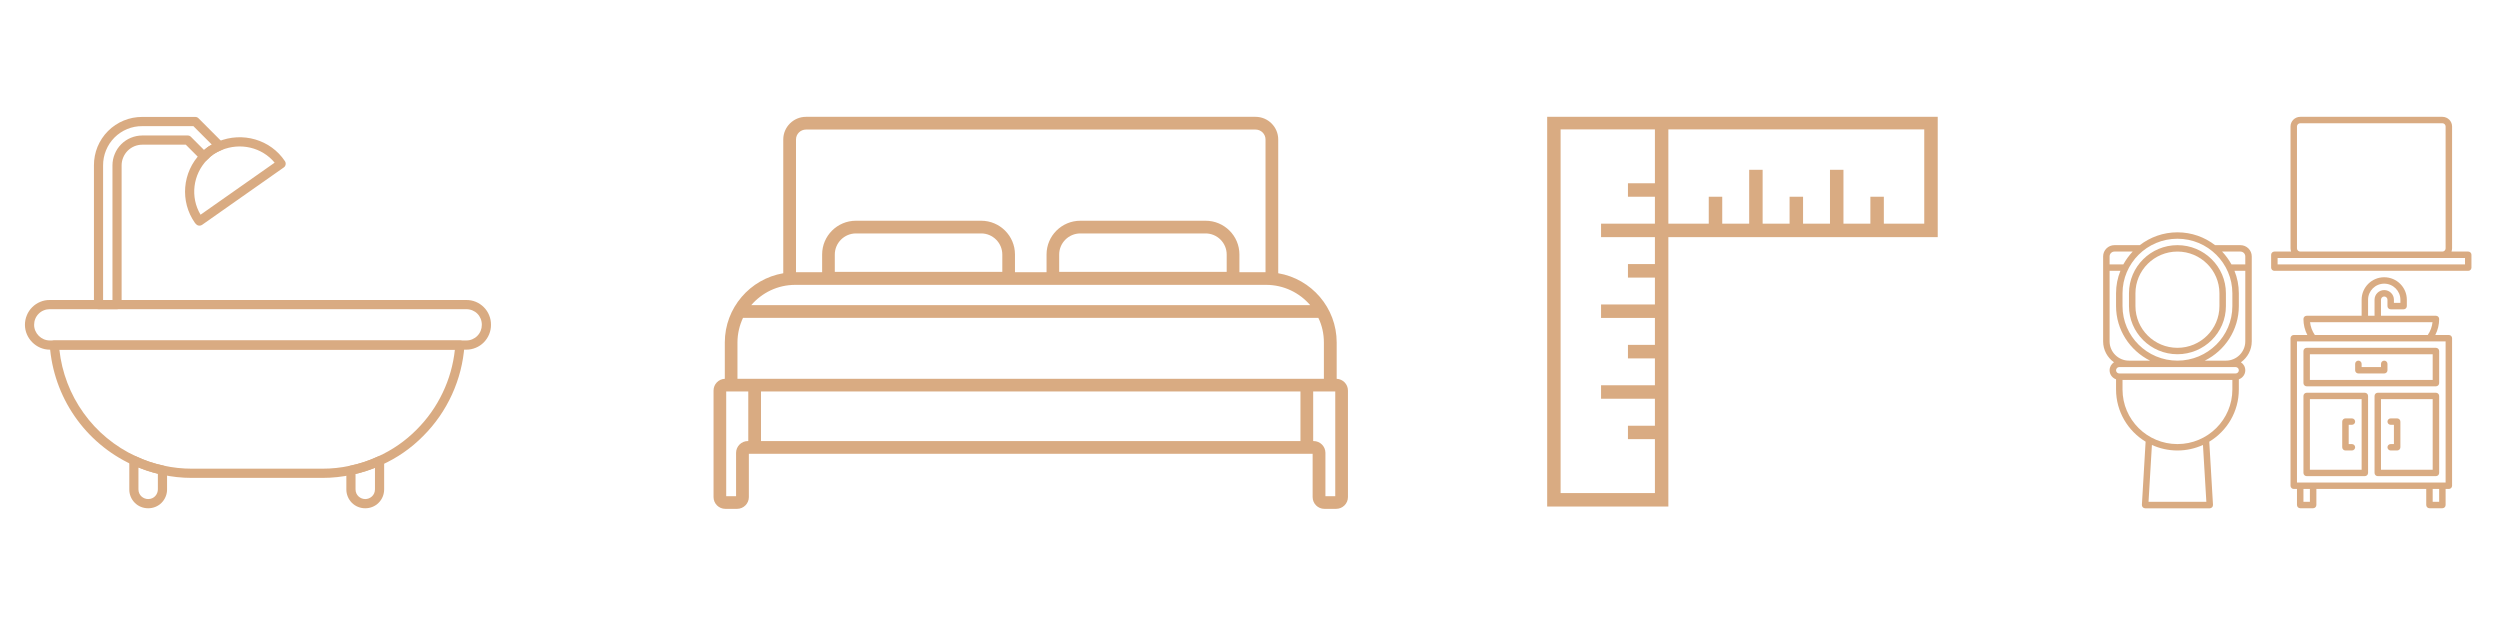 <svg xmlns="http://www.w3.org/2000/svg" xmlns:xlink="http://www.w3.org/1999/xlink" width="400" zoomAndPan="magnify" viewBox="0 0 300 75" height="100" preserveAspectRatio="xMidYMid meet" version="1.0"><defs><clipPath id="1abfd20f38"><path d="M 15 54 L 47 54 L 47 60.996 L 15 60.996 Z M 15 54 " clip-rule="nonzero"/></clipPath><clipPath id="db3daf5188"><path d="M 2.977 36 L 58.934 36 L 58.934 42 L 2.977 42 Z M 2.977 36 " clip-rule="nonzero"/></clipPath><clipPath id="56c4607cc6"><path d="M 11 14.02 L 27 14.02 L 27 38 L 11 38 Z M 11 14.02 " clip-rule="nonzero"/></clipPath><clipPath id="657525a1b6"><path d="M 85.625 14.02 L 161.754 14.02 L 161.754 60.996 L 85.625 60.996 Z M 85.625 14.02 " clip-rule="nonzero"/></clipPath><clipPath id="b45124cbd8"><path d="M 185.66 14.02 L 232.633 14.02 L 232.633 60.996 L 185.66 60.996 Z M 185.66 14.02 " clip-rule="nonzero"/></clipPath><clipPath id="ac17b1ee37"><path d="M 274 33 L 295 33 L 295 60.996 L 274 60.996 Z M 274 33 " clip-rule="nonzero"/></clipPath><clipPath id="456c704c71"><path d="M 272 14.02 L 296.582 14.02 L 296.582 33 L 272 33 Z M 272 14.02 " clip-rule="nonzero"/></clipPath><clipPath id="aa6ac11afb"><path d="M 252.367 27 L 271 27 L 271 60.996 L 252.367 60.996 Z M 252.367 27 " clip-rule="nonzero"/></clipPath></defs><g clip-path="url(#1abfd20f38)"><path fill="#d9ab82" d="M 43.828 60.992 C 43.527 60.992 43.238 60.938 42.957 60.824 C 42.68 60.711 42.434 60.547 42.219 60.332 C 42.008 60.117 41.844 59.871 41.73 59.59 C 41.617 59.312 41.559 59.02 41.562 58.719 L 41.562 56.43 C 41.562 56.301 41.605 56.184 41.688 56.082 C 41.77 55.98 41.875 55.918 42.004 55.891 C 43.148 55.656 44.254 55.289 45.316 54.797 C 45.398 54.758 45.488 54.738 45.582 54.746 C 45.676 54.754 45.762 54.781 45.844 54.832 C 45.922 54.883 45.984 54.949 46.027 55.031 C 46.074 55.113 46.098 55.203 46.098 55.297 L 46.098 58.719 C 46.098 59.02 46.043 59.312 45.93 59.59 C 45.816 59.871 45.652 60.117 45.438 60.332 C 45.227 60.547 44.98 60.711 44.699 60.824 C 44.422 60.938 44.133 60.992 43.828 60.992 Z M 42.664 56.875 L 42.664 58.719 C 42.664 59.449 43.258 59.887 43.828 59.887 C 44.402 59.887 44.996 59.449 44.996 58.719 L 44.996 56.137 C 44.238 56.441 43.461 56.688 42.664 56.875 Z M 17.781 60.992 C 17.48 60.992 17.188 60.938 16.91 60.824 C 16.629 60.711 16.383 60.547 16.172 60.332 C 15.957 60.117 15.793 59.871 15.68 59.59 C 15.566 59.312 15.512 59.02 15.516 58.719 L 15.516 55.246 C 15.516 55.152 15.535 55.062 15.582 54.98 C 15.629 54.898 15.691 54.832 15.77 54.781 C 15.852 54.73 15.938 54.703 16.031 54.695 C 16.125 54.691 16.215 54.707 16.301 54.75 C 17.359 55.254 18.461 55.629 19.609 55.871 C 19.738 55.898 19.84 55.961 19.922 56.062 C 20.004 56.164 20.047 56.281 20.047 56.41 L 20.047 58.719 C 20.051 59.02 19.996 59.312 19.879 59.59 C 19.766 59.871 19.602 60.117 19.391 60.332 C 19.176 60.547 18.93 60.711 18.652 60.824 C 18.371 60.938 18.082 60.992 17.781 60.992 Z M 16.613 56.094 L 16.613 58.719 C 16.613 59.449 17.207 59.887 17.781 59.887 C 18.512 59.887 18.945 59.293 18.945 58.719 L 18.945 56.852 C 18.148 56.66 17.371 56.406 16.613 56.094 Z M 16.613 56.094 " fill-opacity="1" fill-rule="nonzero"/></g><path fill="#d9ab82" d="M 38.68 57.348 L 23.031 57.348 C 21.801 57.348 20.582 57.215 19.379 56.949 C 18.148 56.688 16.965 56.289 15.828 55.746 C 14.445 55.105 13.172 54.293 12.004 53.309 C 10.836 52.324 9.82 51.203 8.953 49.945 C 8.086 48.688 7.402 47.34 6.895 45.898 C 6.391 44.457 6.082 42.973 5.973 41.449 C 5.961 41.289 6.012 41.148 6.121 41.031 C 6.23 40.914 6.363 40.855 6.523 40.855 L 55.188 40.855 C 55.348 40.855 55.48 40.914 55.59 41.031 C 55.699 41.148 55.746 41.289 55.738 41.445 C 55.594 43.5 55.094 45.465 54.242 47.336 C 53.387 49.207 52.234 50.871 50.781 52.324 C 49.328 53.797 47.656 54.953 45.773 55.801 C 44.637 56.328 43.453 56.719 42.227 56.969 C 41.059 57.223 39.875 57.348 38.68 57.348 Z M 7.125 41.961 C 7.273 43.332 7.594 44.66 8.086 45.949 C 8.578 47.238 9.227 48.441 10.031 49.562 C 10.832 50.684 11.766 51.684 12.828 52.562 C 13.891 53.438 15.043 54.168 16.293 54.746 L 16.301 54.75 C 17.359 55.254 18.461 55.629 19.609 55.871 L 19.613 55.871 C 20.738 56.121 21.879 56.242 23.031 56.242 L 38.68 56.242 C 39.797 56.246 40.902 56.129 41.996 55.891 L 42.004 55.891 C 43.148 55.656 44.254 55.289 45.316 54.797 L 45.324 54.793 C 47.082 54.004 48.645 52.918 50.004 51.547 C 51.289 50.258 52.328 48.793 53.113 47.148 C 53.902 45.504 54.391 43.773 54.586 41.961 Z M 7.125 41.961 " fill-opacity="1" fill-rule="nonzero"/><g clip-path="url(#db3daf5188)"><path fill="#d9ab82" d="M 55.945 41.961 L 5.969 41.961 C 4.355 41.961 2.992 40.594 2.992 38.98 C 2.992 38.582 3.066 38.203 3.219 37.836 C 3.367 37.473 3.582 37.148 3.863 36.867 C 4.141 36.59 4.461 36.375 4.828 36.223 C 5.191 36.07 5.574 35.996 5.969 36 L 55.945 36 C 56.34 35.996 56.723 36.066 57.09 36.215 C 57.453 36.367 57.777 36.582 58.059 36.863 C 58.336 37.141 58.551 37.465 58.699 37.832 C 58.852 38.199 58.922 38.582 58.918 38.98 C 58.922 39.375 58.844 39.754 58.695 40.121 C 58.543 40.488 58.328 40.809 58.051 41.09 C 57.773 41.371 57.449 41.586 57.086 41.734 C 56.719 41.887 56.34 41.961 55.945 41.961 Z M 5.969 37.102 C 5.719 37.102 5.48 37.148 5.25 37.242 C 5.02 37.336 4.816 37.473 4.641 37.648 C 4.465 37.824 4.328 38.027 4.234 38.258 C 4.141 38.488 4.094 38.73 4.094 38.98 C 4.094 39.996 4.953 40.855 5.969 40.855 L 55.945 40.855 C 56.195 40.859 56.434 40.812 56.664 40.719 C 56.895 40.621 57.098 40.488 57.273 40.309 C 57.449 40.133 57.586 39.93 57.68 39.699 C 57.773 39.469 57.82 39.23 57.82 38.98 C 57.82 37.91 57.012 37.102 55.945 37.102 Z M 5.969 37.102 " fill-opacity="1" fill-rule="nonzero"/></g><g clip-path="url(#56c4607cc6)"><path fill="#d9ab82" d="M 14.043 37.102 L 11.824 37.102 C 11.672 37.102 11.543 37.047 11.434 36.941 C 11.328 36.832 11.273 36.703 11.273 36.551 L 11.273 19.848 C 11.27 19.465 11.305 19.086 11.379 18.711 C 11.449 18.336 11.559 17.969 11.703 17.617 C 11.852 17.262 12.027 16.926 12.238 16.609 C 12.449 16.289 12.691 15.996 12.961 15.727 C 13.23 15.453 13.523 15.215 13.844 15 C 14.16 14.789 14.496 14.609 14.848 14.465 C 15.199 14.32 15.566 14.211 15.938 14.137 C 16.312 14.066 16.691 14.031 17.074 14.031 L 23.434 14.031 C 23.586 14.031 23.715 14.086 23.824 14.195 L 26.742 17.121 C 26.809 17.184 26.852 17.262 26.879 17.352 C 26.906 17.441 26.91 17.531 26.891 17.625 C 26.871 17.715 26.832 17.797 26.77 17.867 C 26.711 17.938 26.637 17.992 26.547 18.023 C 26.234 18.148 25.938 18.305 25.656 18.488 C 25.375 18.68 25.117 18.898 24.887 19.148 C 24.781 19.266 24.652 19.324 24.496 19.324 C 24.34 19.328 24.207 19.273 24.094 19.164 L 22.297 17.363 L 17.074 17.363 C 16.746 17.363 16.43 17.426 16.125 17.551 C 15.82 17.68 15.555 17.859 15.32 18.09 C 15.09 18.324 14.91 18.594 14.785 18.898 C 14.656 19.203 14.594 19.52 14.594 19.848 L 14.594 36.551 C 14.594 36.703 14.539 36.832 14.434 36.941 C 14.324 37.047 14.195 37.102 14.043 37.102 Z M 12.371 36 L 13.496 36 L 13.496 19.848 C 13.496 19.371 13.586 18.914 13.77 18.477 C 13.949 18.035 14.207 17.648 14.543 17.312 C 14.879 16.977 15.266 16.715 15.703 16.535 C 16.145 16.352 16.598 16.262 17.074 16.258 L 22.527 16.258 C 22.676 16.258 22.809 16.312 22.914 16.422 L 24.488 18 C 24.664 17.848 24.848 17.703 25.043 17.57 C 25.047 17.566 25.055 17.562 25.062 17.559 C 25.184 17.484 25.301 17.414 25.414 17.348 L 23.207 15.137 L 17.074 15.137 C 16.766 15.133 16.457 15.16 16.152 15.219 C 15.852 15.277 15.555 15.367 15.27 15.484 C 14.984 15.602 14.711 15.746 14.453 15.918 C 14.195 16.09 13.957 16.285 13.738 16.504 C 13.52 16.723 13.324 16.965 13.152 17.223 C 12.984 17.48 12.84 17.75 12.723 18.039 C 12.605 18.324 12.516 18.621 12.457 18.926 C 12.398 19.23 12.371 19.539 12.371 19.848 Z M 12.371 36 " fill-opacity="1" fill-rule="nonzero"/></g><path fill="#d9ab82" d="M 23.938 27.078 C 23.789 27.078 23.656 27.027 23.551 26.918 L 23.449 26.816 C 23.426 26.793 23.406 26.77 23.391 26.746 C 21.578 24.176 21.871 20.664 24.086 18.395 C 24.375 18.086 24.691 17.809 25.043 17.57 C 25.047 17.566 25.055 17.562 25.062 17.559 C 25.406 17.336 25.77 17.148 26.148 16.996 C 29.09 15.766 32.473 16.75 34.191 19.34 C 34.273 19.465 34.301 19.602 34.273 19.746 C 34.246 19.895 34.172 20.012 34.047 20.098 L 24.254 26.98 C 24.16 27.047 24.055 27.078 23.938 27.078 Z M 25.656 18.488 C 25.375 18.68 25.121 18.898 24.887 19.148 C 24.883 19.152 24.879 19.156 24.875 19.16 C 23.129 20.949 22.812 23.668 24.066 25.766 L 32.957 19.52 C 31.453 17.695 28.852 17.059 26.562 18.02 C 26.559 18.02 26.555 18.023 26.547 18.023 C 26.234 18.148 25.938 18.305 25.656 18.488 Z M 25.656 18.488 " fill-opacity="1" fill-rule="nonzero"/><g clip-path="url(#657525a1b6)"><path fill="#d9ab82" d="M 160.23 59.543 L 159.051 59.543 L 159.051 54.344 C 159.051 53.566 158.414 52.926 157.629 52.926 L 157.582 52.926 L 157.582 46.977 L 160.23 46.977 Z M 156.82 45.457 L 88.496 45.457 L 88.496 41.102 C 88.496 40.047 88.742 39.043 89.16 38.145 L 158.203 38.145 C 158.637 39.035 158.867 40.043 158.867 41.102 L 158.867 45.457 Z M 156.055 52.926 L 91.32 52.926 L 91.32 46.977 L 156.055 46.977 Z M 89.793 52.926 L 89.746 52.926 C 88.965 52.926 88.328 53.566 88.328 54.344 L 88.328 59.543 L 87.145 59.543 L 87.145 46.977 L 89.793 46.977 Z M 95.426 34.184 L 151.945 34.184 C 154.047 34.184 155.945 35.129 157.219 36.613 L 90.152 36.613 C 91.43 35.129 93.316 34.184 95.426 34.184 Z M 120.277 30.543 L 120.277 32.621 L 100.176 32.621 L 100.176 30.543 C 100.176 29.152 101.316 28.012 102.711 28.012 L 117.734 28.012 C 119.125 28.004 120.277 29.141 120.277 30.543 Z M 147.203 30.543 L 147.203 32.621 L 127.102 32.621 L 127.102 30.543 C 127.102 29.152 128.242 28.012 129.637 28.012 L 144.652 28.012 C 146.059 28.004 147.203 29.141 147.203 30.543 Z M 95.52 16.738 C 95.52 16.078 96.059 15.547 96.723 15.547 L 150.668 15.547 C 151.324 15.547 151.863 16.078 151.863 16.738 L 151.863 32.66 L 148.73 32.66 L 148.73 30.535 C 148.73 28.301 146.91 26.488 144.672 26.488 L 129.645 26.488 C 127.406 26.488 125.586 28.301 125.586 30.535 L 125.586 32.66 L 121.797 32.66 L 121.797 30.535 C 121.797 28.301 119.977 26.488 117.742 26.488 L 102.711 26.488 C 100.473 26.488 98.656 28.301 98.656 30.535 L 98.656 32.66 L 95.52 32.66 Z M 160.402 45.457 L 160.402 41.094 C 160.402 36.926 157.367 33.469 153.387 32.789 L 153.387 16.738 C 153.387 15.242 152.168 14.02 150.668 14.02 L 96.715 14.02 C 95.215 14.02 93.992 15.242 93.992 16.738 L 93.992 32.789 C 90.012 33.469 86.977 36.938 86.977 41.094 L 86.977 45.457 C 86.227 45.484 85.625 46.105 85.625 46.863 L 85.625 59.652 C 85.625 60.43 86.262 61.062 87.039 61.062 L 88.449 61.062 C 89.227 61.062 89.863 60.43 89.863 59.652 L 89.863 54.453 L 157.516 54.453 L 157.516 59.652 C 157.516 60.43 158.148 61.062 158.926 61.062 L 160.332 61.062 C 161.117 61.062 161.754 60.43 161.754 59.652 L 161.754 46.867 C 161.754 46.105 161.152 45.492 160.402 45.457 " fill-opacity="1" fill-rule="nonzero"/></g><g clip-path="url(#b45124cbd8)"><path fill="#d9ab82" d="M 219.598 26.844 L 219.598 20.379 L 221.215 20.379 L 221.215 26.844 L 224.445 26.844 L 224.445 23.609 L 226.062 23.609 L 226.062 26.844 L 230.91 26.844 L 230.91 15.527 L 200.203 15.527 L 200.203 26.844 L 205.051 26.844 L 205.051 23.609 L 206.668 23.609 L 206.668 26.844 L 209.902 26.844 L 209.902 20.379 L 211.516 20.379 L 211.516 26.844 L 214.75 26.844 L 214.75 23.609 L 216.367 23.609 L 216.367 26.844 Z M 198.59 21.992 L 198.59 15.527 L 187.273 15.527 L 187.273 59.164 L 198.59 59.164 L 198.59 52.699 L 195.355 52.699 L 195.355 51.086 L 198.59 51.086 L 198.59 47.852 L 192.125 47.852 L 192.125 46.234 L 198.59 46.234 L 198.59 43.004 L 195.355 43.004 L 195.355 41.387 L 198.59 41.387 L 198.59 38.156 L 192.125 38.156 L 192.125 36.539 L 198.59 36.539 L 198.59 33.309 L 195.355 33.309 L 195.355 31.691 L 198.59 31.691 L 198.59 28.457 L 192.125 28.457 L 192.125 26.844 L 198.59 26.844 L 198.59 23.609 L 195.355 23.609 L 195.355 21.992 Z M 185.66 13.914 L 232.527 13.914 L 232.527 28.457 L 200.203 28.457 L 200.203 60.781 L 185.66 60.781 Z M 185.66 13.914 " fill-opacity="1" fill-rule="evenodd"/></g><g clip-path="url(#ac17b1ee37)"><path fill="#d9ab82" d="M 293.863 40.199 L 292.234 40.199 C 292.543 39.602 292.699 38.957 292.699 38.273 C 292.699 38.062 292.523 37.891 292.312 37.891 L 285.719 37.891 L 285.719 35.965 C 285.719 35.754 285.895 35.578 286.105 35.578 C 286.32 35.578 286.496 35.754 286.496 35.965 L 286.496 36.734 C 286.496 36.945 286.668 37.117 286.883 37.117 L 288.434 37.117 C 288.648 37.117 288.82 36.945 288.82 36.734 L 288.82 35.965 C 288.82 34.48 287.602 33.27 286.105 33.27 C 284.613 33.27 283.395 34.48 283.395 35.965 L 283.395 37.891 L 276.801 37.891 C 276.59 37.891 276.414 38.062 276.414 38.273 C 276.414 38.957 276.57 39.602 276.879 40.199 L 275.25 40.199 C 275.039 40.199 274.863 40.371 274.863 40.582 L 274.863 58.293 C 274.863 58.504 275.039 58.676 275.25 58.676 L 275.637 58.676 L 275.637 60.602 C 275.637 60.812 275.812 60.988 276.027 60.988 L 277.578 60.988 C 277.789 60.988 277.965 60.812 277.965 60.602 L 277.965 58.676 L 291.148 58.676 L 291.148 60.602 C 291.148 60.812 291.32 60.988 291.535 60.988 L 293.086 60.988 C 293.301 60.988 293.473 60.812 293.473 60.602 L 293.473 58.676 L 293.863 58.676 C 294.074 58.676 294.25 58.504 294.25 58.293 L 294.25 40.582 C 294.25 40.371 294.074 40.199 293.863 40.199 Z M 284.168 35.965 C 284.168 34.906 285.039 34.039 286.105 34.039 C 287.172 34.039 288.047 34.906 288.047 35.965 L 288.047 36.348 L 287.27 36.348 L 287.27 35.965 C 287.27 35.328 286.746 34.809 286.105 34.809 C 285.469 34.809 284.945 35.328 284.945 35.965 L 284.945 37.891 L 284.168 37.891 Z M 277.207 38.66 L 291.902 38.66 C 291.844 39.207 291.652 39.738 291.332 40.199 L 277.781 40.199 C 277.461 39.738 277.266 39.207 277.207 38.66 Z M 277.188 60.219 L 276.414 60.219 L 276.414 58.676 L 277.188 58.676 Z M 292.699 60.219 L 291.922 60.219 L 291.922 58.676 L 292.699 58.676 Z M 293.473 57.906 L 275.637 57.906 L 275.637 40.969 L 293.473 40.969 Z M 293.473 57.906 " fill-opacity="1" fill-rule="nonzero"/></g><path fill="#d9ab82" d="M 276.414 42.125 L 276.414 45.973 C 276.414 46.184 276.59 46.359 276.801 46.359 L 292.312 46.359 C 292.523 46.359 292.699 46.184 292.699 45.973 L 292.699 42.125 C 292.699 41.91 292.523 41.738 292.312 41.738 L 276.801 41.738 C 276.59 41.738 276.414 41.91 276.414 42.125 Z M 277.188 42.508 L 291.922 42.508 L 291.922 45.59 L 277.188 45.59 Z M 277.188 42.508 " fill-opacity="1" fill-rule="nonzero"/><path fill="#d9ab82" d="M 283.781 47.129 L 276.801 47.129 C 276.59 47.129 276.414 47.301 276.414 47.512 L 276.414 56.754 C 276.414 56.965 276.59 57.137 276.801 57.137 L 283.781 57.137 C 283.992 57.137 284.168 56.965 284.168 56.754 L 284.168 47.512 C 284.168 47.301 283.992 47.129 283.781 47.129 Z M 283.395 56.367 L 277.188 56.367 L 277.188 47.898 L 283.395 47.898 Z M 283.395 56.367 " fill-opacity="1" fill-rule="nonzero"/><path fill="#d9ab82" d="M 281.453 54.059 L 282.23 54.059 C 282.441 54.059 282.617 53.883 282.617 53.672 C 282.617 53.461 282.441 53.289 282.23 53.289 L 281.844 53.289 L 281.844 50.977 L 282.23 50.977 C 282.441 50.977 282.617 50.805 282.617 50.594 C 282.617 50.383 282.441 50.207 282.23 50.207 L 281.453 50.207 C 281.242 50.207 281.066 50.383 281.066 50.594 L 281.066 53.672 C 281.066 53.883 281.242 54.059 281.453 54.059 Z M 281.453 54.059 " fill-opacity="1" fill-rule="nonzero"/><path fill="#d9ab82" d="M 286.883 53.289 C 286.668 53.289 286.496 53.461 286.496 53.672 C 286.496 53.883 286.668 54.059 286.883 54.059 L 287.656 54.059 C 287.871 54.059 288.047 53.883 288.047 53.672 L 288.047 50.594 C 288.047 50.383 287.871 50.207 287.656 50.207 L 286.883 50.207 C 286.668 50.207 286.496 50.383 286.496 50.594 C 286.496 50.805 286.668 50.977 286.883 50.977 L 287.27 50.977 L 287.27 53.289 Z M 286.883 53.289 " fill-opacity="1" fill-rule="nonzero"/><path fill="#d9ab82" d="M 292.312 47.129 L 285.332 47.129 C 285.117 47.129 284.945 47.301 284.945 47.512 L 284.945 56.754 C 284.945 56.965 285.117 57.137 285.332 57.137 L 292.312 57.137 C 292.523 57.137 292.699 56.965 292.699 56.754 L 292.699 47.512 C 292.699 47.301 292.523 47.129 292.312 47.129 Z M 291.922 56.367 L 285.719 56.367 L 285.719 47.898 L 291.922 47.898 Z M 291.922 56.367 " fill-opacity="1" fill-rule="nonzero"/><path fill="#d9ab82" d="M 286.105 43.277 C 285.895 43.277 285.719 43.453 285.719 43.664 L 285.719 44.047 L 283.395 44.047 L 283.395 43.664 C 283.395 43.453 283.219 43.277 283.004 43.277 C 282.793 43.277 282.617 43.453 282.617 43.664 L 282.617 44.434 C 282.617 44.645 282.793 44.816 283.004 44.816 L 286.105 44.816 C 286.32 44.816 286.496 44.645 286.496 44.434 L 286.496 43.664 C 286.496 43.453 286.32 43.277 286.105 43.277 Z M 286.105 43.277 " fill-opacity="1" fill-rule="nonzero"/><g clip-path="url(#456c704c71)"><path fill="#d9ab82" d="M 296.188 30.188 L 294.18 30.188 C 294.219 30.062 294.25 29.938 294.25 29.805 L 294.25 15.176 C 294.25 14.539 293.727 14.02 293.086 14.02 L 276.027 14.02 C 275.387 14.02 274.863 14.539 274.863 15.176 L 274.863 29.805 C 274.863 29.938 274.891 30.062 274.93 30.188 L 272.926 30.188 C 272.711 30.188 272.535 30.363 272.535 30.574 L 272.535 32.113 C 272.535 32.324 272.711 32.5 272.926 32.5 L 296.188 32.5 C 296.402 32.5 296.574 32.324 296.574 32.113 L 296.574 30.574 C 296.574 30.363 296.402 30.188 296.188 30.188 Z M 275.637 29.805 L 275.637 15.176 C 275.637 14.965 275.812 14.789 276.027 14.789 L 293.086 14.789 C 293.301 14.789 293.473 14.965 293.473 15.176 L 293.473 29.805 C 293.473 30.016 293.301 30.188 293.086 30.188 L 276.027 30.188 C 275.812 30.188 275.637 30.016 275.637 29.805 Z M 295.801 31.73 L 273.312 31.73 L 273.312 30.961 L 295.801 30.961 Z M 295.801 31.73 " fill-opacity="1" fill-rule="nonzero"/></g><path fill="#d9ab82" d="M 255.477 36.734 C 255.477 39.918 258.086 42.508 261.293 42.508 C 264.5 42.508 267.109 39.918 267.109 36.734 L 267.109 35.195 C 267.109 32.008 264.5 29.418 261.293 29.418 C 258.086 29.418 255.477 32.008 255.477 35.195 Z M 256.254 35.195 C 256.254 32.434 258.512 30.188 261.293 30.188 C 264.074 30.188 266.332 32.434 266.332 35.195 L 266.332 36.734 C 266.332 39.496 264.074 41.738 261.293 41.738 C 258.512 41.738 256.254 39.496 256.254 36.734 Z M 256.254 35.195 " fill-opacity="1" fill-rule="nonzero"/><g clip-path="url(#aa6ac11afb)"><path fill="#d9ab82" d="M 268.852 29.418 L 265.809 29.418 C 264.559 28.457 263 27.879 261.293 27.879 C 259.586 27.879 258.027 28.457 256.777 29.418 L 253.73 29.418 C 252.984 29.418 252.375 30.027 252.375 30.766 L 252.375 40.969 C 252.375 42 252.891 42.914 253.676 43.473 C 253.363 43.684 253.152 44.027 253.152 44.434 C 253.152 44.934 253.469 45.355 253.926 45.52 L 253.926 46.742 C 253.926 49.391 255.352 51.719 257.473 53 L 257.027 60.582 C 257.02 60.688 257.059 60.793 257.133 60.871 C 257.211 60.949 257.309 60.996 257.414 60.996 L 265.172 60.996 C 265.277 60.996 265.383 60.949 265.449 60.871 C 265.527 60.793 265.559 60.688 265.559 60.582 L 265.113 53 C 267.246 51.719 268.66 49.391 268.66 46.742 L 268.66 45.52 C 269.113 45.355 269.434 44.934 269.434 44.434 C 269.434 44.027 269.23 43.684 268.91 43.473 C 269.695 42.914 270.211 42 270.211 40.969 L 270.211 30.766 C 270.211 30.027 269.602 29.418 268.852 29.418 Z M 269.434 30.766 L 269.434 31.73 L 267.777 31.73 C 267.469 31.172 267.09 30.652 266.652 30.188 L 268.852 30.188 C 269.172 30.188 269.434 30.449 269.434 30.766 Z M 267.883 35.195 L 267.883 36.734 C 267.883 40.344 264.926 43.277 261.293 43.277 C 257.656 43.277 254.703 40.344 254.703 36.734 L 254.703 35.195 C 254.703 31.586 257.656 28.648 261.293 28.648 C 264.926 28.648 267.883 31.586 267.883 35.195 Z M 253.73 30.188 L 255.922 30.188 C 255.488 30.652 255.109 31.172 254.797 31.73 L 253.152 31.73 L 253.152 30.766 C 253.152 30.449 253.414 30.188 253.73 30.188 Z M 253.152 40.969 L 253.152 32.5 L 254.449 32.5 C 254.109 33.336 253.926 34.242 253.926 35.195 L 253.926 36.734 C 253.926 39.594 255.594 42.074 258.008 43.277 L 255.477 43.277 C 254.199 43.277 253.152 42.238 253.152 40.969 Z M 264.762 60.219 L 257.824 60.219 L 258.23 53.395 C 259.16 53.816 260.199 54.059 261.293 54.059 C 262.387 54.059 263.426 53.816 264.355 53.395 Z M 261.293 53.289 C 257.656 53.289 254.703 50.352 254.703 46.742 L 254.703 45.59 L 267.883 45.59 L 267.883 46.742 C 267.883 50.352 264.926 53.289 261.293 53.289 Z M 268.273 44.047 C 268.484 44.047 268.66 44.223 268.66 44.434 C 268.66 44.645 268.484 44.816 268.273 44.816 L 254.312 44.816 C 254.102 44.816 253.926 44.645 253.926 44.434 C 253.926 44.223 254.102 44.047 254.312 44.047 Z M 269.434 40.969 C 269.434 42.238 268.387 43.277 267.109 43.277 L 264.578 43.277 C 266.992 42.074 268.66 39.594 268.66 36.734 L 268.66 35.195 C 268.66 34.242 268.477 33.336 268.137 32.5 L 269.434 32.5 Z M 269.434 40.969 " fill-opacity="1" fill-rule="nonzero"/></g></svg>
